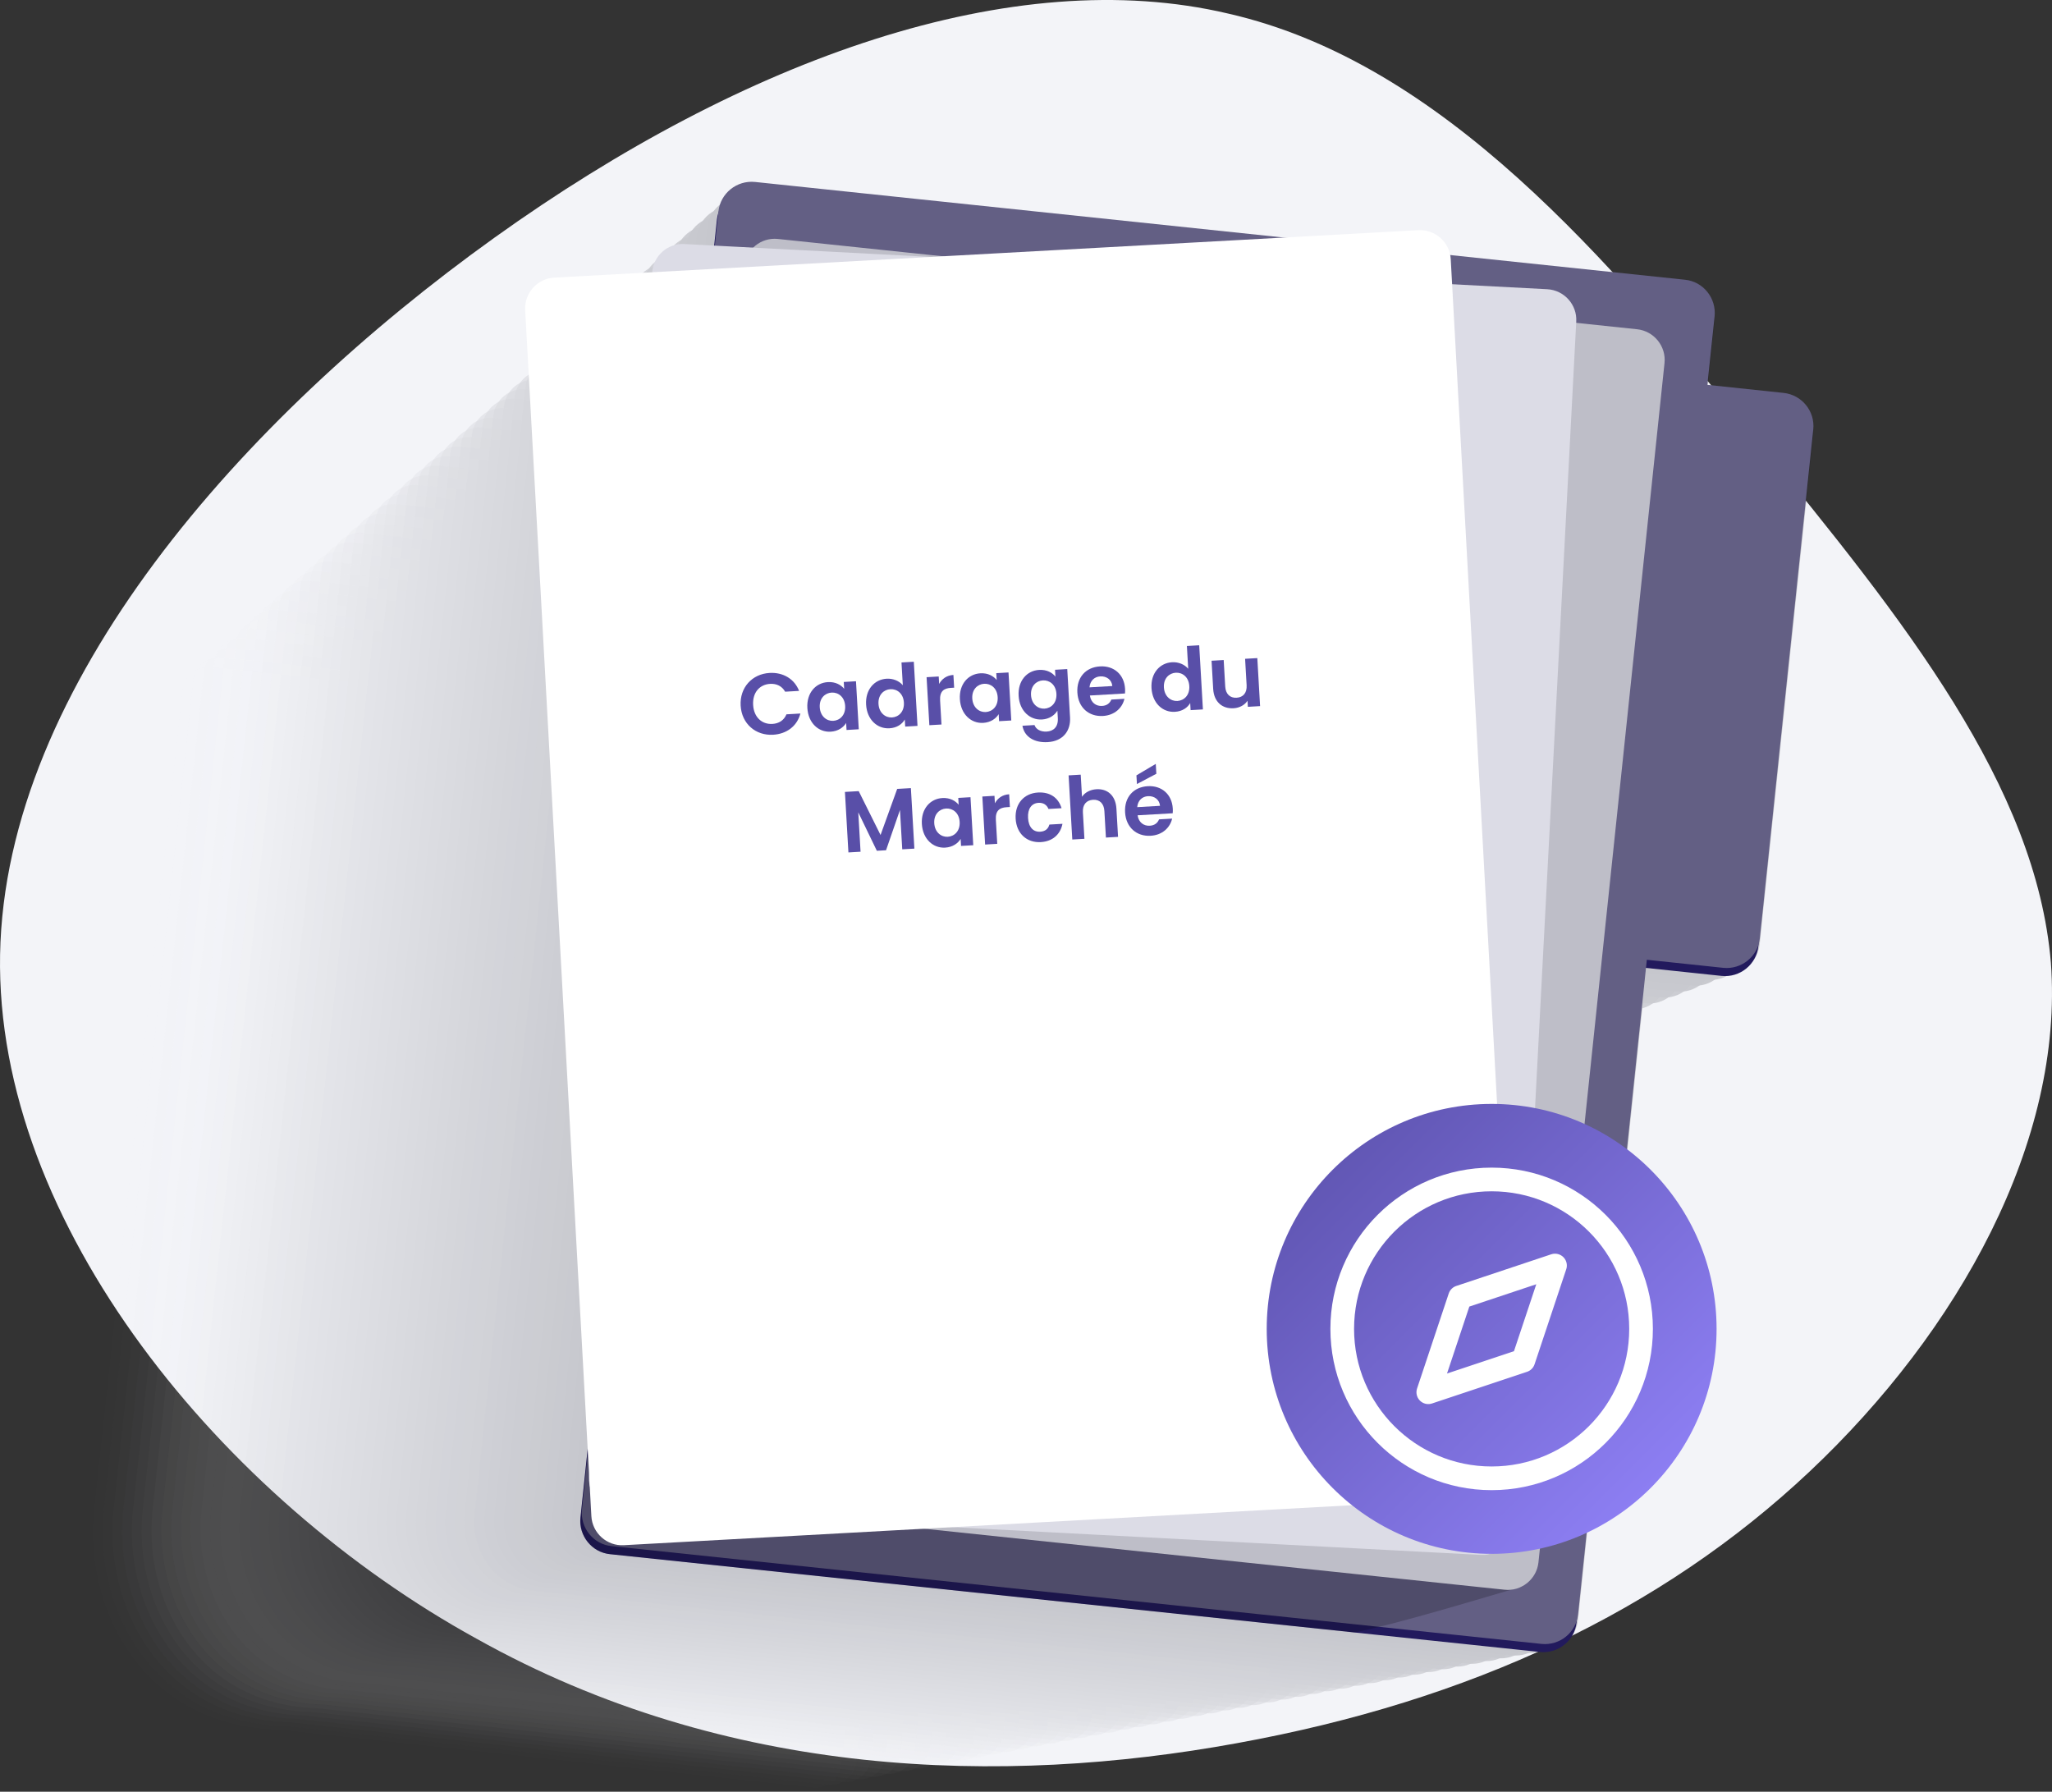 <svg width="520" height="454" viewBox="0 0 520 454" fill="none" xmlns="http://www.w3.org/2000/svg">
<rect x="0" y="0" width="520" height="454" fill="#333333" stroke="none"/>
<path d="M445.239 111.664C482.687 157.274 515.974 199.152 519.719 243.933C523.048 289.128 496.418 337.226 458.554 372.885C421.105 408.129 372.839 430.934 313.337 441.715C254.252 452.495 184.349 450.837 120.687 415.178C56.608 379.934 -1.228 310.275 0.02 241.86C1.268 173.445 61.602 105.859 125.264 60.249C188.926 14.639 256.749 -9.41 311.257 3.444C365.765 15.883 407.79 66.054 445.239 111.664Z" fill="#F3F4F8"/>
<g style="mix-blend-mode:multiply" opacity="0.2">
<path opacity="0.02" fill-rule="evenodd" clip-rule="evenodd" d="M53.332 169.049L233.945 188.034C237.473 188.418 240.067 191.603 239.697 195.131L238.297 208.46L253.136 210.011C256.664 210.396 259.245 213.581 258.888 217.109L248.496 315.905C248.139 319.433 244.927 322.014 241.399 321.657L226.573 320.092L213.203 447.195C212.846 450.723 209.634 453.318 206.106 452.947L70.299 438.245C35.665 437.339 20.798 406.754 23.942 381.537L46.249 174.8C46.633 171.272 49.818 168.692 53.346 169.049H53.332Z" fill="#F8F8FB"/>
<path opacity="0.04" fill-rule="evenodd" clip-rule="evenodd" d="M56.09 166.617L237.801 185.726C241.357 186.11 243.965 189.309 243.581 192.864L242.167 206.276L257.102 207.841C260.658 208.225 263.252 211.424 262.881 214.979L252.421 314.366C252.064 317.922 248.838 320.516 245.283 320.146L230.361 318.567L216.908 446.452C216.551 450.008 213.325 452.616 209.77 452.232L71.973 437.324C37.943 436.431 23.295 406.368 26.398 381.563L48.938 172.383C49.323 168.827 52.521 166.233 56.077 166.604L56.09 166.617Z" fill="#F4F4F6"/>
<path opacity="0.06" fill-rule="evenodd" clip-rule="evenodd" d="M58.85 164.189L241.659 183.408C245.228 183.792 247.864 187.018 247.48 190.587L246.052 204.081L261.084 205.646C264.653 206.03 267.261 209.256 266.904 212.826L256.389 312.817C256.018 316.386 252.778 318.994 249.209 318.637L234.205 317.045L220.67 445.699C220.299 449.268 217.059 451.904 213.49 451.519L73.689 436.419C40.263 435.527 25.849 405.999 28.883 381.605L51.67 169.982C52.055 166.413 55.281 163.805 58.85 164.162V164.189Z" fill="#EFEFF2"/>
<path opacity="0.08" fill-rule="evenodd" clip-rule="evenodd" d="M61.608 161.761L245.53 181.089C249.126 181.473 251.762 184.727 251.377 188.323L249.95 201.9L265.064 203.478C268.66 203.863 271.282 207.116 270.912 210.699L260.328 311.294C259.957 314.891 256.69 317.513 253.107 317.142L238.007 315.55L224.389 444.986C224.019 448.583 220.751 451.219 217.169 450.834L75.377 435.528C42.541 434.649 28.36 405.643 31.353 381.675L54.388 167.608C54.772 164.012 58.026 161.39 61.622 161.761H61.608Z" fill="#EAEAED"/>
<path opacity="0.1" fill-rule="evenodd" clip-rule="evenodd" d="M64.368 159.329L249.387 178.781C252.997 179.166 255.66 182.433 255.276 186.057L253.834 199.716L269.045 201.308C272.655 201.693 275.304 204.96 274.934 208.584L264.281 309.783C263.91 313.393 260.63 316.043 257.006 315.672L241.823 314.066L228.137 444.271C227.766 447.882 224.485 450.545 220.861 450.16L77.066 434.648C44.833 433.783 30.886 405.299 33.824 381.742L57.106 165.232C57.49 161.622 60.757 158.973 64.381 159.343L64.368 159.329Z" fill="#E6E6E9"/>
<path opacity="0.12" fill-rule="evenodd" clip-rule="evenodd" d="M67.128 156.9L253.246 176.462C256.884 176.846 259.56 180.14 259.162 183.778L257.721 197.52L273.013 199.112C276.651 199.496 279.301 202.791 278.93 206.429L268.222 308.232C267.852 311.87 264.543 314.519 260.906 314.148L245.627 312.528L231.858 443.516C231.488 447.154 228.179 449.831 224.542 449.433L78.755 433.729C47.127 432.864 33.4 404.915 36.283 381.77L59.812 162.816C60.196 159.179 63.49 156.529 67.128 156.9V156.9Z" fill="#E1E1E5"/>
<path opacity="0.14" fill-rule="evenodd" clip-rule="evenodd" d="M69.887 154.468L257.103 174.153C260.768 174.551 263.445 177.846 263.061 181.511L261.606 195.335L276.994 196.941C280.659 197.339 283.323 200.634 282.952 204.299L272.176 306.706C271.805 310.371 268.483 313.034 264.818 312.664L249.443 311.044L235.592 442.8C235.221 446.466 231.899 449.143 228.234 448.758L80.444 432.848C49.42 431.997 35.925 404.569 38.753 381.837L62.529 160.439C62.928 156.774 66.222 154.111 69.887 154.482V154.468Z" fill="#DCDCE0"/>
<path opacity="0.16" fill-rule="evenodd" clip-rule="evenodd" d="M72.646 152.039L260.96 171.834C264.639 172.232 267.343 175.554 266.945 179.233L265.476 193.139L280.947 194.759C284.626 195.157 287.316 198.479 286.932 202.158L276.101 305.169C275.73 308.848 272.381 311.538 268.702 311.154L253.245 309.52L239.311 442.059C238.941 445.738 235.591 448.443 231.912 448.045L82.132 431.929C51.698 431.077 38.437 404.185 41.224 381.864L65.247 158.024C65.645 154.345 68.967 151.654 72.646 152.039V152.039Z" fill="#D8D8DC"/>
<path opacity="0.18" fill-rule="evenodd" clip-rule="evenodd" d="M75.406 149.612L264.831 169.53C268.538 169.928 271.256 173.264 270.858 176.971L269.389 190.945L284.956 192.565C288.662 192.963 291.366 196.313 290.982 200.005L280.082 303.62C279.698 307.327 276.335 310.031 272.642 309.647L257.089 308L243.073 441.307C242.689 445.014 239.339 447.732 235.633 447.334L83.848 431.025C54.018 430.188 40.991 403.831 43.709 381.908L67.965 155.624C68.363 151.918 71.699 149.214 75.406 149.598V149.612Z" fill="#D3D3D7"/>
<path opacity="0.2" fill-rule="evenodd" clip-rule="evenodd" d="M78.165 147.182L268.689 167.211C272.41 167.609 275.155 170.972 274.757 174.692L273.274 188.749L288.937 190.383C292.658 190.781 295.376 194.144 295.005 197.864L284.037 302.07C283.652 305.79 280.275 308.508 276.555 308.137L260.92 306.49L246.822 440.58C246.437 444.3 243.06 447.046 239.34 446.648L85.564 430.134C56.339 429.31 43.531 403.475 46.208 381.964L70.711 153.236C71.109 149.516 74.473 146.798 78.193 147.169L78.165 147.182Z" fill="#CECED3"/>
<path opacity="0.22" fill-rule="evenodd" clip-rule="evenodd" d="M80.924 144.765L272.546 164.903C276.293 165.301 279.039 168.692 278.641 172.439L277.144 186.579L292.89 188.226C296.637 188.624 299.369 192.015 298.985 195.762L287.962 300.572C287.577 304.319 284.173 307.051 280.425 306.667L264.694 305.006L250.513 439.865C250.129 443.612 246.724 446.358 242.977 445.96L87.197 429.24C58.575 428.416 46.001 403.116 48.609 382.017L73.36 150.846C73.758 147.098 77.148 144.367 80.896 144.751L80.924 144.765Z" fill="#CACACE"/>
<path opacity="0.24" fill-rule="evenodd" clip-rule="evenodd" d="M83.682 142.338L276.402 162.599C280.163 162.997 282.936 166.402 282.538 170.177L281.042 184.399L296.884 186.046C300.645 186.444 303.404 189.848 303.02 193.624L291.928 299.037C291.544 302.798 288.125 305.558 284.35 305.173L268.536 303.498L254.273 439.126C253.889 442.887 250.471 445.66 246.696 445.262L88.926 428.35C60.894 427.54 48.553 402.762 51.12 382.075L76.118 148.46C76.516 144.699 79.92 141.939 83.695 142.324L83.682 142.338Z" fill="#C5C5CA"/>
<path opacity="0.25" fill-rule="evenodd" clip-rule="evenodd" d="M86.443 139.903L280.275 160.275C284.064 160.686 286.851 164.105 286.439 167.893L284.929 182.197L300.853 183.858C304.642 184.27 307.401 187.688 307.016 191.477L295.856 297.495C295.472 301.283 292.026 304.043 288.237 303.658L272.327 301.97L257.982 438.38C257.597 442.169 254.152 444.956 250.363 444.544L90.589 427.425C63.161 426.629 51.053 402.373 53.566 382.111L78.81 146.053C79.222 142.264 82.64 139.505 86.429 139.889L86.443 139.903Z" fill="#C0C0C6"/>
<path opacity="0.27" fill-rule="evenodd" clip-rule="evenodd" d="M89.204 137.475L284.134 157.97C287.95 158.382 290.751 161.814 290.339 165.63L288.829 180.017L304.849 181.691C308.665 182.103 311.438 185.535 311.054 189.351L299.838 295.973C299.454 299.789 295.995 302.562 292.178 302.178L276.172 300.489L261.744 437.668C261.36 441.484 257.901 444.285 254.085 443.873L92.32 426.549C65.496 425.753 53.608 402.031 56.065 382.181L81.557 143.68C81.969 139.864 85.401 137.091 89.217 137.475H89.204Z" fill="#BCBCC1"/>
<path opacity="0.29" fill-rule="evenodd" clip-rule="evenodd" d="M91.961 135.044L287.989 155.649C291.819 156.06 294.633 159.52 294.222 163.35L292.698 177.819L308.814 179.493C312.644 179.905 315.444 183.364 315.046 187.194L303.762 294.42C303.378 298.25 299.891 301.05 296.061 300.652L279.973 298.95L265.463 436.911C265.078 440.741 261.591 443.556 257.761 443.144L93.992 425.614C67.773 424.831 56.118 401.632 58.52 382.194L84.246 141.248C84.658 137.419 88.117 134.618 91.947 135.016L91.961 135.044Z" fill="#B7B7BD"/>
<path opacity="0.31" fill-rule="evenodd" clip-rule="evenodd" d="M94.722 132.616L291.849 153.344C295.706 153.756 298.534 157.243 298.122 161.087L296.585 175.638L312.783 177.326C316.64 177.738 319.455 181.225 319.057 185.069L307.718 292.898C307.32 296.755 303.819 299.57 299.975 299.172L283.791 297.456L269.198 436.186C268.8 440.043 265.3 442.871 261.456 442.459L95.696 424.737C70.067 423.968 58.646 401.29 60.993 382.264L86.966 138.875C87.377 135.018 90.864 132.204 94.708 132.602L94.722 132.616Z" fill="#B2B2B8"/>
<path opacity="0.33" fill-rule="evenodd" clip-rule="evenodd" d="M97.48 130.188L295.705 151.026C299.576 151.438 302.431 154.939 302.006 158.81L300.468 173.443L316.763 175.145C320.634 175.557 323.462 179.058 323.064 182.929L311.656 291.362C311.258 295.234 307.744 298.061 303.873 297.663L287.606 295.947L272.931 435.46C272.533 439.331 269.019 442.186 265.147 441.761L97.397 423.833C72.372 423.064 61.17 400.922 63.477 382.307L89.696 136.475C90.108 132.604 93.609 129.776 97.48 130.174V130.188Z" fill="#AEAEB4"/>
<path opacity="0.35" fill-rule="evenodd" clip-rule="evenodd" d="M100.237 127.757L299.574 148.719C303.473 149.131 306.328 152.659 305.916 156.557L304.365 171.273L320.742 172.989C324.64 173.401 327.482 176.929 327.084 180.827L315.608 289.865C315.21 293.764 311.668 296.605 307.769 296.207L291.406 294.477L276.649 434.759C276.251 438.657 272.709 441.513 268.811 441.101L99.056 422.967C74.635 422.212 63.667 400.605 65.918 382.388L92.385 134.113C92.797 130.214 96.325 127.373 100.223 127.771L100.237 127.757Z" fill="#A9A9B0"/>
<path opacity="0.37" fill-rule="evenodd" clip-rule="evenodd" d="M102.998 125.328L303.433 146.4C307.345 146.825 310.228 150.353 309.816 154.279L308.251 169.077L324.724 170.793C328.637 171.219 331.506 174.747 331.108 178.673L319.577 288.301C319.178 292.213 315.623 295.082 311.697 294.684L295.238 292.941L280.398 434.005C280 437.917 276.445 440.8 272.519 440.388L100.774 422.062C76.957 421.307 66.208 400.235 68.404 382.43L95.118 131.711C95.544 127.799 99.072 124.93 102.998 125.328V125.328Z" fill="#A4A4AB"/>
<path opacity="0.39" fill-rule="evenodd" clip-rule="evenodd" d="M105.757 122.895L307.291 144.077C311.23 144.502 314.127 148.058 313.701 151.998L312.136 166.878L328.705 168.608C332.645 169.033 335.514 172.589 335.116 176.529L323.516 286.761C323.118 290.7 319.535 293.569 315.596 293.171L299.054 291.428L284.132 433.26C283.734 437.2 280.151 440.097 276.211 439.671L102.462 421.139C79.236 420.398 68.734 399.848 70.876 382.455L97.836 129.292C98.262 125.353 101.817 122.484 105.757 122.882V122.895Z" fill="#A0A0A7"/>
<path opacity="0.41" fill-rule="evenodd" clip-rule="evenodd" d="M108.516 120.466L311.148 141.771C315.115 142.197 318.025 145.78 317.599 149.733L316.021 164.696L332.672 166.44C336.64 166.865 339.522 170.448 339.124 174.402L327.456 285.238C327.058 289.205 323.447 292.088 319.494 291.689L302.856 289.932L287.866 432.547C287.468 436.515 283.857 439.425 279.904 438.999L104.164 420.261C81.541 419.534 71.26 399.505 73.346 382.538L100.554 126.932C100.98 122.965 104.562 120.082 108.516 120.48V120.466Z" fill="#9B9BA2"/>
<path opacity="0.43" fill-rule="evenodd" clip-rule="evenodd" d="M111.275 118.038L315.018 139.453C318.999 139.878 321.923 143.475 321.498 147.456L319.919 162.488L336.667 164.231C340.648 164.657 343.558 168.253 343.146 172.234L331.423 283.674C331.011 287.655 327.401 290.565 323.42 290.153L306.7 288.383L291.627 431.766C291.215 435.747 287.605 438.671 283.624 438.246L105.88 419.315C83.861 418.588 73.813 399.095 75.844 382.539L103.285 124.49C103.711 120.509 107.308 117.599 111.289 118.011L111.275 118.038Z" fill="#96969E"/>
<path opacity="0.45" fill-rule="evenodd" clip-rule="evenodd" d="M114.035 115.621L318.877 137.159C322.885 137.585 325.823 141.209 325.398 145.203L323.805 160.317L340.635 162.075C344.644 162.5 347.568 166.124 347.156 170.119L335.364 282.163C334.952 286.171 331.314 289.095 327.319 288.683L310.503 286.912L295.348 431.079C294.936 435.087 291.298 438.025 287.304 437.599L107.57 418.463C86.141 417.749 76.326 398.778 78.316 382.634L106.005 122.141C106.43 118.133 110.054 115.209 114.049 115.621H114.035Z" fill="#92929A"/>
<path opacity="0.47" fill-rule="evenodd" clip-rule="evenodd" d="M116.793 113.192L322.733 134.84C326.755 135.266 329.721 138.903 329.281 142.939L327.675 158.136L344.601 159.907C348.623 160.332 351.561 163.97 351.149 168.006L339.302 280.654C338.891 284.676 335.239 287.613 331.203 287.202L314.305 285.417L299.067 430.352C298.655 434.374 295.004 437.339 290.968 436.9L109.229 417.558C88.405 416.858 78.823 398.408 80.745 382.676L108.68 119.74C109.106 115.718 112.744 112.78 116.78 113.192H116.793Z" fill="#8D8D95"/>
<path opacity="0.49" fill-rule="evenodd" clip-rule="evenodd" d="M119.553 110.761L326.591 132.533C330.641 132.972 333.606 136.624 333.181 140.673L331.574 155.952L348.597 157.723C352.646 158.162 355.598 161.814 355.186 165.863L343.27 279.115C342.858 283.165 339.18 286.116 335.13 285.704L318.135 283.906L302.815 429.61C302.404 433.659 298.725 436.624 294.675 436.199L110.946 416.665C90.725 415.965 81.363 398.05 83.244 382.73L111.427 117.35C111.866 113.301 115.517 110.349 119.567 110.761H119.553Z" fill="#888891"/>
<path opacity="0.51" fill-rule="evenodd" clip-rule="evenodd" d="M122.312 108.333L330.463 130.214C334.526 130.653 337.518 134.319 337.079 138.396L335.459 153.757L352.564 155.541C356.627 155.981 359.606 159.646 359.18 163.723L347.196 277.579C346.785 281.642 343.092 284.621 339.015 284.196L321.924 282.383L306.522 428.87C306.11 432.933 302.417 435.926 298.34 435.486L112.607 415.746C92.99 415.06 83.862 397.667 85.688 382.759L114.117 114.935C114.556 110.872 118.222 107.893 122.299 108.319L122.312 108.333Z" fill="#84848C"/>
<path opacity="0.53" fill-rule="evenodd" clip-rule="evenodd" d="M125.071 105.901L334.32 127.893C338.411 128.332 341.417 132.025 340.978 136.116L339.344 151.559L356.545 153.357C360.635 153.797 363.614 157.489 363.202 161.58L351.163 276.026C350.752 280.117 347.031 283.096 342.941 282.684L325.768 280.872L310.283 428.127C309.871 432.218 306.151 435.224 302.06 434.785L114.337 414.839C95.31 414.166 86.415 397.295 88.186 382.799L116.862 112.532C117.302 108.441 120.994 105.462 125.085 105.874L125.071 105.901Z" fill="#7F7F88"/>
<path opacity="0.55" fill-rule="evenodd" clip-rule="evenodd" d="M127.831 103.472L338.177 125.587C342.295 126.026 345.315 129.746 344.876 133.85L343.243 149.376L360.525 151.175C364.644 151.614 367.636 155.334 367.224 159.439L355.117 274.489C354.691 278.607 350.957 281.6 346.853 281.188L329.584 279.362L314.017 427.399C313.591 431.518 309.857 434.538 305.753 434.098L116.025 413.96C97.603 413.288 88.941 396.966 90.656 382.867L119.58 110.157C120.02 106.039 123.74 103.046 127.844 103.458L127.831 103.472Z" fill="#7A7A83"/>
<path opacity="0.57" fill-rule="evenodd" clip-rule="evenodd" d="M130.591 101.043L342.036 123.268C346.168 123.707 349.202 127.441 348.763 131.573L347.115 147.181L364.494 148.993C368.626 149.432 371.646 153.166 371.221 157.298L359.058 272.952C358.633 277.084 354.885 280.105 350.753 279.679L333.402 277.839L317.752 426.646C317.327 430.778 313.579 433.811 309.447 433.372L117.729 413.028C99.91 412.369 91.468 396.569 93.129 382.896L122.286 107.756C122.726 103.624 126.459 100.604 130.591 101.029V101.043Z" fill="#76767F"/>
<path opacity="0.59" fill-rule="evenodd" clip-rule="evenodd" d="M133.349 98.611L345.891 120.959C350.051 121.399 353.098 125.16 352.659 129.306L351.012 144.996L368.487 146.822C372.646 147.261 375.68 151.023 375.255 155.168L363.023 271.427C362.598 275.586 358.823 278.62 354.677 278.194L337.229 276.355L321.498 425.943C321.072 430.103 317.297 433.15 313.151 432.711L119.429 412.161C102.215 411.502 94.005 396.237 95.612 382.976L125.016 105.379C125.455 101.219 129.217 98.186 133.362 98.611H133.349Z" fill="#71717B"/>
<path opacity="0.61" fill-rule="evenodd" clip-rule="evenodd" d="M136.109 96.183L349.764 118.641C353.937 119.094 357.012 122.856 356.559 127.043L354.898 142.815L372.455 144.655C376.629 145.108 379.676 148.869 379.25 153.056L366.951 269.918C366.525 274.092 362.736 277.139 358.549 276.714L341.006 274.86L325.192 425.218C324.766 429.391 320.977 432.466 316.79 432.013L121.077 411.271C104.453 410.625 96.478 395.882 98.043 383.033L127.694 102.992C128.147 98.819 131.908 95.771 136.095 96.197L136.109 96.183Z" fill="#6C6C76"/>
<path opacity="0.63" fill-rule="evenodd" clip-rule="evenodd" d="M138.869 93.753L353.622 116.335C357.823 116.788 360.911 120.577 360.458 124.777L358.783 140.633L376.437 142.472C380.638 142.925 383.699 146.714 383.273 150.915L370.919 268.381C370.493 272.581 366.677 275.643 362.476 275.217L344.85 273.35L328.954 424.49C328.528 428.691 324.712 431.779 320.511 431.326L122.794 410.378C106.774 409.747 99.032 395.525 100.528 383.088L130.426 100.617C130.879 96.416 134.668 93.355 138.869 93.781V93.753Z" fill="#686872"/>
<path opacity="0.65" fill-rule="evenodd" clip-rule="evenodd" d="M141.627 91.324L357.478 114.015C361.693 114.468 364.795 118.285 364.342 122.499L362.667 138.437L380.403 140.29C384.618 140.743 387.706 144.559 387.267 148.773L374.844 266.844C374.418 271.058 370.574 274.147 366.36 273.707L348.638 271.84L332.659 423.749C332.233 427.963 328.39 431.066 324.175 430.613L124.468 409.459C109.052 408.827 101.529 395.141 102.984 383.116L133.13 98.201C133.583 93.987 137.399 90.898 141.613 91.338L141.627 91.324Z" fill="#63636D"/>
<path opacity="0.67" fill-rule="evenodd" clip-rule="evenodd" d="M144.387 88.893L361.336 111.694C365.578 112.147 368.694 115.977 368.241 120.219L366.553 136.225L384.385 138.092C388.627 138.545 391.715 142.375 391.29 146.617L378.798 265.291C378.359 269.533 374.515 272.622 370.273 272.196L352.468 270.315L336.407 423.006C335.968 427.248 332.124 430.364 327.882 429.911L126.184 408.565C111.372 407.947 104.083 394.783 105.47 383.169L135.862 95.811C136.315 91.57 140.145 88.481 144.387 88.906V88.893Z" fill="#5E5E69"/>
<path opacity="0.69" fill-rule="evenodd" clip-rule="evenodd" d="M147.145 86.464L365.207 109.389C369.476 109.842 372.606 113.7 372.139 117.955L370.437 134.044L388.351 135.911C392.62 136.364 395.723 140.221 395.284 144.477L382.737 263.755C382.297 268.024 378.426 271.127 374.171 270.687L356.27 268.793L340.127 422.253C339.687 426.522 335.816 429.652 331.561 429.185L127.858 407.633C113.637 407.029 106.581 394.386 107.926 383.184L138.566 93.383C139.019 89.114 142.876 86.011 147.132 86.451L147.145 86.464Z" fill="#5A5A65"/>
<path opacity="0.71" fill-rule="evenodd" clip-rule="evenodd" d="M149.906 84.048L369.066 107.083C373.349 107.536 376.492 111.407 376.039 115.69L374.337 131.861L392.348 133.742C396.631 134.195 399.761 138.066 399.321 142.349L386.706 262.217C386.266 266.5 382.382 269.63 378.099 269.191L360.116 267.283L343.89 421.525C343.45 425.808 339.565 428.952 335.283 428.499L129.59 406.74C115.972 406.136 109.149 394.029 110.44 383.239L141.313 90.994C141.766 86.711 145.637 83.581 149.92 84.021L149.906 84.048Z" fill="#555560"/>
<path opacity="0.73" fill-rule="evenodd" clip-rule="evenodd" d="M152.665 81.616L372.923 104.775C377.233 105.241 380.391 109.126 379.938 113.437L378.222 129.69L396.328 131.584C400.639 132.051 403.782 135.936 403.343 140.246L390.673 260.719C390.233 265.029 386.321 268.173 382.011 267.734L363.932 265.826L347.637 420.837C347.198 425.147 343.285 428.304 338.975 427.851L131.278 405.901C118.264 405.311 111.661 393.738 112.897 383.36L144.017 88.672C144.484 84.362 148.369 81.218 152.679 81.657L152.665 81.616Z" fill="#50505C"/>
<path opacity="0.75" fill-rule="evenodd" clip-rule="evenodd" d="M155.423 79.188L376.779 102.456C381.103 102.923 384.288 106.822 383.821 111.16L382.105 127.495L400.294 129.39C404.618 129.856 407.775 133.755 407.336 138.093L394.597 259.17C394.158 263.494 390.232 266.651 385.894 266.212L367.718 264.29L351.342 420.07C350.902 424.394 346.976 427.579 342.638 427.112L132.951 404.956C120.541 404.365 114.172 393.328 115.352 383.362L146.719 86.231C147.186 81.906 151.085 78.749 155.423 79.188V79.188Z" fill="#4C4C57"/>
<path opacity="0.76" fill-rule="evenodd" clip-rule="evenodd" d="M158.182 76.759L380.636 100.151C384.988 100.618 388.186 104.544 387.719 108.895L385.99 125.314L404.275 127.222C408.626 127.688 411.797 131.614 411.358 135.966L398.55 257.647C398.111 261.998 394.158 265.169 389.806 264.73L371.548 262.794L355.089 419.357C354.65 423.708 350.696 426.907 346.345 426.44L134.653 404.078C122.834 403.501 116.697 392.986 117.823 383.432L149.437 83.856C149.904 79.505 153.83 76.334 158.182 76.773V76.759Z" fill="#474753"/>
<path opacity="0.78" fill-rule="evenodd" clip-rule="evenodd" d="M160.941 74.329L384.507 97.83C388.873 98.297 392.085 102.251 391.618 106.616L389.875 123.116L408.242 125.038C412.607 125.505 415.806 129.458 415.353 133.824L402.49 256.108C402.051 260.474 398.07 263.672 393.705 263.219L375.351 261.284L358.809 418.615C358.37 422.98 354.389 426.192 350.024 425.725L136.341 403.171C125.126 402.608 119.223 392.615 120.294 383.472L152.156 81.453C152.622 77.088 156.576 73.89 160.941 74.343V74.329Z" fill="#42424F"/>
<path opacity="0.8" fill-rule="evenodd" clip-rule="evenodd" d="M163.701 71.898L388.365 95.509C392.758 95.976 395.984 99.943 395.517 104.336L393.774 120.919L412.237 122.841C416.63 123.307 419.829 127.275 419.389 131.667L406.458 254.556C406.005 258.949 402.024 262.147 397.631 261.708L379.195 259.759L362.571 417.872C362.118 422.265 358.137 425.491 353.745 425.024L138.058 402.264C127.447 401.701 121.764 392.243 122.793 383.512L154.902 79.05C155.368 74.657 159.336 71.459 163.728 71.898H163.701Z" fill="#3E3E4A"/>
<path opacity="0.82" fill-rule="evenodd" clip-rule="evenodd" d="M166.46 69.469L392.223 93.204C396.643 93.671 399.883 97.666 399.402 102.072L397.645 118.737L416.205 120.673C420.625 121.14 423.837 125.134 423.384 129.541L410.398 253.034C409.945 257.454 405.936 260.666 401.53 260.213L382.998 258.25L366.291 417.132C365.838 421.552 361.83 424.792 357.423 424.312L139.746 401.345C129.739 400.796 124.276 391.86 125.25 383.541L157.606 76.635C158.073 72.215 162.067 69.003 166.474 69.456L166.46 69.469Z" fill="#393946"/>
<path opacity="0.84" fill-rule="evenodd" clip-rule="evenodd" d="M169.22 67.038L396.08 90.883C400.514 91.363 403.768 95.358 403.301 99.792L401.53 116.54L420.172 118.489C424.606 118.969 427.846 122.964 427.393 127.398L414.338 251.495C413.885 255.929 409.863 259.168 405.429 258.715L386.801 256.752L370.012 416.417C369.559 420.851 365.537 424.104 361.103 423.638L141.422 400.479C132.004 399.944 126.788 391.529 127.708 383.622L160.297 74.273C160.777 69.839 164.772 66.599 169.206 67.052L169.22 67.038Z" fill="#343441"/>
<path opacity="0.86" fill-rule="evenodd" clip-rule="evenodd" d="M171.977 64.61L399.95 88.578C404.411 89.058 407.678 93.081 407.198 97.542L405.427 114.372L424.165 116.321C428.626 116.802 431.866 120.824 431.413 125.285L418.289 249.972C417.836 254.434 413.787 257.687 409.325 257.22L390.615 255.243L373.744 415.677C373.291 420.138 369.241 423.405 364.78 422.925L143.108 399.561C134.295 399.025 129.298 391.146 130.163 383.651L162.999 71.858C163.48 67.396 167.502 64.157 171.963 64.61H171.977Z" fill="#30303D"/>
<path opacity="0.88" fill-rule="evenodd" clip-rule="evenodd" d="M174.736 62.181L403.807 86.26C408.282 86.74 411.577 90.79 411.096 95.265L409.312 112.177L428.132 114.14C432.607 114.621 435.875 118.67 435.422 123.145L422.243 248.436C421.79 252.911 417.713 256.179 413.238 255.726L394.431 253.735L377.478 414.951C377.025 419.426 372.948 422.721 368.473 422.24L144.797 398.67C136.588 398.148 131.824 390.791 132.634 383.721L165.717 69.485C166.198 65.009 170.247 61.742 174.723 62.195L174.736 62.181Z" fill="#2B2B38"/>
<path opacity="0.9" fill-rule="evenodd" clip-rule="evenodd" d="M177.498 59.751L407.667 83.953C412.17 84.433 415.478 88.496 414.984 92.999L413.199 109.994L432.116 111.971C436.619 112.451 439.899 116.514 439.433 121.017L426.186 246.912C425.733 251.415 421.642 254.695 417.139 254.229L398.25 252.238L381.214 414.223C380.761 418.725 376.671 422.034 372.168 421.539L146.502 397.777C138.896 397.269 134.353 390.433 135.121 383.775L168.452 67.095C168.932 62.593 172.996 59.312 177.498 59.779V59.751Z" fill="#262634"/>
<path opacity="0.92" fill-rule="evenodd" clip-rule="evenodd" d="M180.255 57.322L411.522 81.634C416.039 82.114 419.361 86.205 418.88 90.721L417.082 107.784L436.095 109.775C440.611 110.255 443.919 114.346 443.453 118.863L430.137 245.361C429.67 249.878 425.566 253.186 421.049 252.719L402.064 250.715L384.946 413.482C384.479 417.999 380.375 421.321 375.858 420.84L148.188 396.872C141.173 396.364 136.876 390.077 137.576 383.817L171.154 64.694C171.634 60.178 175.725 56.869 180.241 57.336L180.255 57.322Z" fill="#222230"/>
<path opacity="0.94" fill-rule="evenodd" clip-rule="evenodd" d="M183.017 54.903L415.382 79.338C419.926 79.818 423.262 83.923 422.782 88.467L420.97 105.612L440.065 107.603C444.608 108.083 447.917 112.188 447.464 116.731L434.093 243.834C433.626 248.378 429.508 251.687 424.964 251.234L405.883 249.216L388.683 412.751C388.216 417.295 384.098 420.631 379.554 420.15L149.893 395.976C143.482 395.482 139.405 389.717 140.064 383.869L173.888 62.302C174.369 57.758 178.473 54.45 183.017 54.903V54.903Z" fill="#1D1D2B"/>
<path opacity="0.96" fill-rule="evenodd" clip-rule="evenodd" d="M185.761 52.474L419.238 77.019C423.796 77.513 427.159 81.632 426.665 86.189L424.853 103.417L444.044 105.421C448.601 105.915 451.937 110.034 451.47 114.591L438.031 242.298C437.564 246.856 433.419 250.191 428.861 249.725L409.698 247.693L392.415 412.011C391.948 416.569 387.802 419.932 383.245 419.438L151.579 395.072C145.773 394.577 141.929 389.347 142.533 383.911L176.591 59.901C177.085 55.343 181.203 52.008 185.761 52.474V52.474Z" fill="#181827"/>
<path opacity="0.98" fill-rule="evenodd" clip-rule="evenodd" d="M188.52 50.043L423.096 74.698C427.681 75.192 431.044 79.324 430.564 83.923L428.738 101.233L448.011 103.251C452.596 103.745 455.946 107.877 455.479 112.476L441.985 240.787C441.518 245.372 437.359 248.721 432.76 248.255L413.5 246.223L396.135 411.31C395.668 415.895 391.509 419.258 386.91 418.778L153.255 394.205C148.052 393.725 144.428 389.017 144.977 383.992L179.282 57.538C179.776 52.953 183.908 49.604 188.507 50.071L188.52 50.043Z" fill="#141422"/>
<path fill-rule="evenodd" clip-rule="evenodd" d="M191.292 47.615L426.966 72.393C431.578 72.887 434.955 77.047 434.461 81.659L432.622 99.052L451.991 101.07C456.603 101.564 459.953 105.724 459.486 110.336L445.923 239.251C445.457 243.863 441.27 247.213 436.657 246.746L417.315 244.701L399.868 410.556C399.401 415.169 395.214 418.546 390.602 418.052L154.955 393.273C150.343 392.807 146.966 388.62 147.46 384.007L182.012 55.11C182.506 50.498 186.666 47.135 191.278 47.615H191.292Z" fill="#0F0F1E"/>
</g>
<path fill-rule="evenodd" clip-rule="evenodd" d="M190.95 48.15L426.623 72.928C431.236 73.395 434.585 77.582 434.119 82.194L432.279 99.559L451.621 101.605C456.234 102.099 459.611 106.258 459.116 110.871L445.581 239.786C445.087 244.398 440.927 247.748 436.315 247.281L416.946 245.236L399.525 411.091C399.031 415.704 394.872 419.053 390.259 418.586L154.586 393.808C149.973 393.342 146.624 389.155 147.09 384.542L181.67 55.645C182.164 51.033 186.323 47.683 190.936 48.15H190.95Z" fill="#221A5D"/>
<path fill-rule="evenodd" clip-rule="evenodd" d="M191.332 46.104L427.006 70.882C431.619 71.349 434.968 75.536 434.501 80.148L432.662 97.513L452.004 99.559C456.616 100.053 459.993 104.212 459.499 108.825L445.964 237.74C445.47 242.352 441.31 245.702 436.698 245.235L417.328 243.19L399.908 409.045C399.414 413.658 395.255 417.007 390.642 416.541L154.968 391.762C150.356 391.296 147.006 387.109 147.473 382.496L182.053 53.599C182.547 48.987 186.706 45.637 191.319 46.104H191.332Z" fill="#635F84"/>
<path opacity="0.2" fill-rule="evenodd" clip-rule="evenodd" d="M188.011 70.717L407.706 93.807C412.002 94.26 415.16 98.158 414.707 102.455L385.797 401.962C375.624 404.927 353.88 411.557 343.241 413.63L155.024 393.835C149.368 393.492 146.814 388.371 147.048 385.228L179.404 77.718C179.857 73.421 183.728 70.264 188.024 70.717H188.011Z" fill="black"/>
<path fill-rule="evenodd" clip-rule="evenodd" d="M197.114 60.546L414.873 83.429C419.129 83.882 422.259 87.74 421.806 91.995L389.862 395.881C389.409 400.136 385.551 403.266 381.296 402.813L163.564 379.93C159.308 379.477 156.178 375.619 156.631 371.364L188.575 67.478C189.028 63.222 192.858 60.093 197.114 60.546V60.546Z" fill="#BEBEC8"/>
<path fill-rule="evenodd" clip-rule="evenodd" d="M173.432 61.835L392.083 73.284C396.366 73.517 399.675 77.182 399.441 81.465L383.449 386.6C383.229 390.883 379.55 394.191 375.281 393.986L156.629 382.509C152.346 382.29 149.038 378.611 149.271 374.341L165.264 69.179C165.484 64.896 169.163 61.588 173.432 61.821V61.835Z" fill="#DCDCE6"/>
<path fill-rule="evenodd" clip-rule="evenodd" d="M140.444 70.347L359.425 58.321C363.708 58.088 367.401 61.396 367.634 65.679L384.409 371.295C384.642 375.577 381.334 379.27 377.051 379.504L158.07 391.529C153.787 391.762 150.094 388.454 149.861 384.171L133.086 78.555C132.852 74.272 136.161 70.58 140.444 70.347V70.347Z" fill="white"/>
<path fill-rule="evenodd" clip-rule="evenodd" d="M378 393.718C409.48 393.718 435 368.198 435 336.718C435 305.238 409.48 279.718 378 279.718C346.52 279.718 321 305.238 321 336.718C321 368.198 346.52 393.718 378 393.718Z" fill="url(#paint0_linear_4741_9516)"/>
<path fill-rule="evenodd" clip-rule="evenodd" d="M377.999 374.58C398.91 374.58 415.861 357.629 415.861 336.718C415.861 315.807 398.91 298.855 377.999 298.855C357.088 298.855 340.137 315.807 340.137 336.718C340.137 357.629 357.088 374.58 377.999 374.58Z" stroke="white" stroke-width="6" stroke-linecap="round" stroke-linejoin="round"/>
<path fill-rule="evenodd" clip-rule="evenodd" d="M394.055 320.664L386.028 344.744L361.947 352.771L369.974 328.691L394.055 320.664Z" stroke="white" stroke-width="6" stroke-linecap="round" stroke-linejoin="round"/>
<path d="M187.689 178.803C187.424 174.212 190.597 170.768 195.012 170.513C198.416 170.317 201.289 171.98 202.502 175.061L198.966 175.265C198.156 173.835 196.797 173.187 195.15 173.282C192.47 173.436 190.672 175.501 190.852 178.62C191.031 181.717 193.056 183.584 195.735 183.429C197.382 183.334 198.658 182.533 199.297 180.998L202.833 180.794C201.983 184.016 199.32 185.977 195.916 186.173C191.501 186.428 187.954 183.393 187.689 178.803Z" fill="#594FA8"/>
<path d="M204.594 179.392C204.375 175.592 206.694 173.012 209.791 172.833C211.746 172.721 213.139 173.566 213.922 174.534L213.821 172.799L216.918 172.62L217.621 184.788L214.524 184.967L214.421 183.188C213.757 184.284 212.427 185.286 210.494 185.398C207.419 185.575 204.813 183.191 204.594 179.392ZM214.173 178.883C214.04 176.577 212.429 175.392 210.737 175.489C209.09 175.584 207.602 176.904 207.735 179.21C207.868 181.517 209.503 182.744 211.151 182.649C212.842 182.552 214.306 181.189 214.173 178.883Z" fill="#594FA8"/>
<path d="M219.479 178.533C219.26 174.733 221.579 172.153 224.698 171.973C226.301 171.881 227.882 172.539 228.783 173.632L228.449 167.856L231.568 167.676L232.506 183.929L229.387 184.109L229.283 182.308C228.623 183.47 227.312 184.427 225.401 184.537C222.304 184.716 219.699 182.332 219.479 178.533ZM229.058 178.024C228.925 175.718 227.314 174.533 225.623 174.63C223.975 174.725 222.487 176.045 222.62 178.351C222.753 180.658 224.389 181.885 226.036 181.79C227.727 181.693 229.191 180.33 229.058 178.024Z" fill="#594FA8"/>
<path d="M238.234 177.516L238.584 183.578L235.509 183.756L234.807 171.588L237.882 171.411L237.991 173.299C238.687 172.003 239.914 171.117 241.605 171.019L241.792 174.248L240.979 174.295C239.156 174.4 238.099 175.166 238.234 177.516Z" fill="#594FA8"/>
<path d="M243.245 177.161C243.025 173.361 245.344 170.781 248.441 170.603C250.396 170.49 251.789 171.335 252.572 172.304L252.472 170.568L255.569 170.39L256.271 182.557L253.174 182.736L253.072 180.957C252.408 182.053 251.077 183.056 249.144 183.167C246.07 183.345 243.464 180.961 243.245 177.161ZM252.823 176.652C252.69 174.346 251.079 173.161 249.388 173.259C247.741 173.354 246.252 174.674 246.385 176.98C246.518 179.286 248.154 180.514 249.801 180.419C251.492 180.321 252.956 178.958 252.823 176.652Z" fill="#594FA8"/>
<path d="M258.13 176.302C257.911 172.502 260.23 169.922 263.327 169.744C265.237 169.633 266.672 170.432 267.458 171.444L267.357 169.709L270.454 169.531L271.162 181.786C271.352 185.081 269.482 187.811 265.485 188.042C262.058 188.239 259.565 186.664 259.097 183.893L262.15 183.717C262.521 184.797 263.705 185.456 265.242 185.367C266.933 185.27 268.195 184.227 268.065 181.965L267.956 180.076C267.292 181.172 265.963 182.196 264.052 182.307C260.955 182.485 258.349 180.102 258.13 176.302ZM267.709 175.793C267.575 173.487 265.964 172.302 264.273 172.4C262.626 172.495 261.138 173.815 261.271 176.121C261.404 178.427 263.039 179.655 264.687 179.56C266.378 179.462 267.842 178.099 267.709 175.793Z" fill="#594FA8"/>
<path d="M278.819 171.384C277.348 171.469 276.238 172.48 276.093 174.163L281.869 173.83C281.733 172.229 280.4 171.292 278.819 171.384ZM284.943 177.068C284.413 179.347 282.495 181.242 279.486 181.416C275.95 181.62 273.238 179.308 273.018 175.487C272.796 171.643 275.159 169.061 278.761 168.853C282.275 168.65 284.895 170.901 285.104 174.525C285.127 174.92 285.128 175.317 285.085 175.716L276.19 176.229C276.448 178.021 277.736 178.961 279.273 178.872C280.591 178.796 281.278 178.095 281.626 177.26L284.943 177.068Z" fill="#594FA8"/>
<path d="M291.804 174.359C291.585 170.559 293.904 167.979 297.023 167.799C298.626 167.706 300.207 168.364 301.107 169.458L300.774 163.682L303.893 163.502L304.831 179.755L301.712 179.935L301.608 178.134C300.948 179.296 299.637 180.253 297.726 180.363C294.629 180.542 292.024 178.158 291.804 174.359ZM301.383 173.85C301.25 171.544 299.639 170.358 297.948 170.456C296.3 170.551 294.812 171.871 294.945 174.177C295.078 176.483 296.714 177.711 298.361 177.616C300.052 177.519 301.516 176.156 301.383 173.85Z" fill="#594FA8"/>
<path d="M318.619 166.751L319.321 178.919L316.224 179.097L316.135 177.56C315.426 178.637 314.125 179.373 312.609 179.46C309.776 179.624 307.627 177.897 307.434 174.558L307.022 167.42L310.097 167.243L310.484 173.942C310.596 175.896 311.733 176.888 313.359 176.795C315.028 176.698 316.021 175.583 315.908 173.628L315.522 166.93L318.619 166.751Z" fill="#594FA8"/>
<path d="M214.999 215.991L214.115 200.661L217.607 200.459L223.141 211.577L227.359 199.896L230.829 199.696L231.714 215.026L228.639 215.204L228.063 205.232L224.532 215.441L222.203 215.575L217.499 205.842L218.074 215.814L214.999 215.991Z" fill="#594FA8"/>
<path d="M233.609 208.769C233.39 204.969 235.709 202.389 238.806 202.21C240.761 202.098 242.154 202.943 242.937 203.911L242.837 202.176L245.934 201.997L246.636 214.165L243.539 214.344L243.436 212.565C242.772 213.661 241.442 214.663 239.509 214.775C236.434 214.952 233.829 212.568 233.609 208.769ZM243.188 208.26C243.055 205.954 241.444 204.769 239.753 204.866C238.105 204.961 236.617 206.281 236.75 208.587C236.883 210.894 238.519 212.121 240.166 212.026C241.857 211.929 243.321 210.566 243.188 208.26Z" fill="#594FA8"/>
<path d="M252.364 207.752L252.714 213.814L249.639 213.992L248.937 201.824L252.012 201.647L252.121 203.535C252.817 202.239 254.044 201.353 255.735 201.255L255.922 204.484L255.109 204.531C253.286 204.636 252.228 205.402 252.364 207.752Z" fill="#594FA8"/>
<path d="M257.377 207.441C257.156 203.619 259.518 201.015 263.032 200.812C266.063 200.637 268.197 202.101 269.013 204.786L265.697 204.978C265.286 203.966 264.435 203.354 263.161 203.427C261.448 203.526 260.381 204.888 260.518 207.26C260.655 209.632 261.87 210.84 263.583 210.741C264.857 210.667 265.615 210.051 265.925 208.931L269.241 208.74C268.732 211.369 266.788 213.2 263.757 213.375C260.243 213.578 257.597 211.263 257.377 207.441Z" fill="#594FA8"/>
<path d="M271.731 212.717L270.793 196.464L273.868 196.286L274.191 201.887C274.922 200.809 276.246 200.072 277.871 199.978C280.617 199.819 282.722 201.549 282.916 204.909L283.328 212.048L280.253 212.225L279.865 205.504C279.752 203.549 278.615 202.557 276.99 202.651C275.321 202.747 274.305 203.864 274.418 205.819L274.806 212.539L271.731 212.717Z" fill="#594FA8"/>
<path d="M290.911 201.737C289.44 201.822 288.33 202.834 288.185 204.517L293.961 204.184C293.825 202.583 292.493 201.646 290.911 201.737ZM297.035 207.422C296.505 209.7 294.587 211.596 291.578 211.77C288.042 211.974 285.331 209.662 285.11 205.841C284.888 201.997 287.251 199.414 290.853 199.207C294.368 199.004 296.988 201.255 297.197 204.879C297.22 205.274 297.22 205.67 297.177 206.07L288.282 206.583C288.54 208.375 289.828 209.314 291.366 209.226C292.683 209.15 293.37 208.449 293.719 207.613L297.035 207.422ZM287.985 196.463L292.885 193.558L293.03 196.062L288.111 198.66L287.985 196.463Z" fill="#594FA8"/>
<defs>
<linearGradient id="paint0_linear_4741_9516" x1="321" y1="279.718" x2="435" y2="393.718" gradientUnits="userSpaceOnUse">
<stop stop-color="#594FA8"/>
<stop offset="1" stop-color="#9586FF"/>
</linearGradient>
</defs>
</svg>
